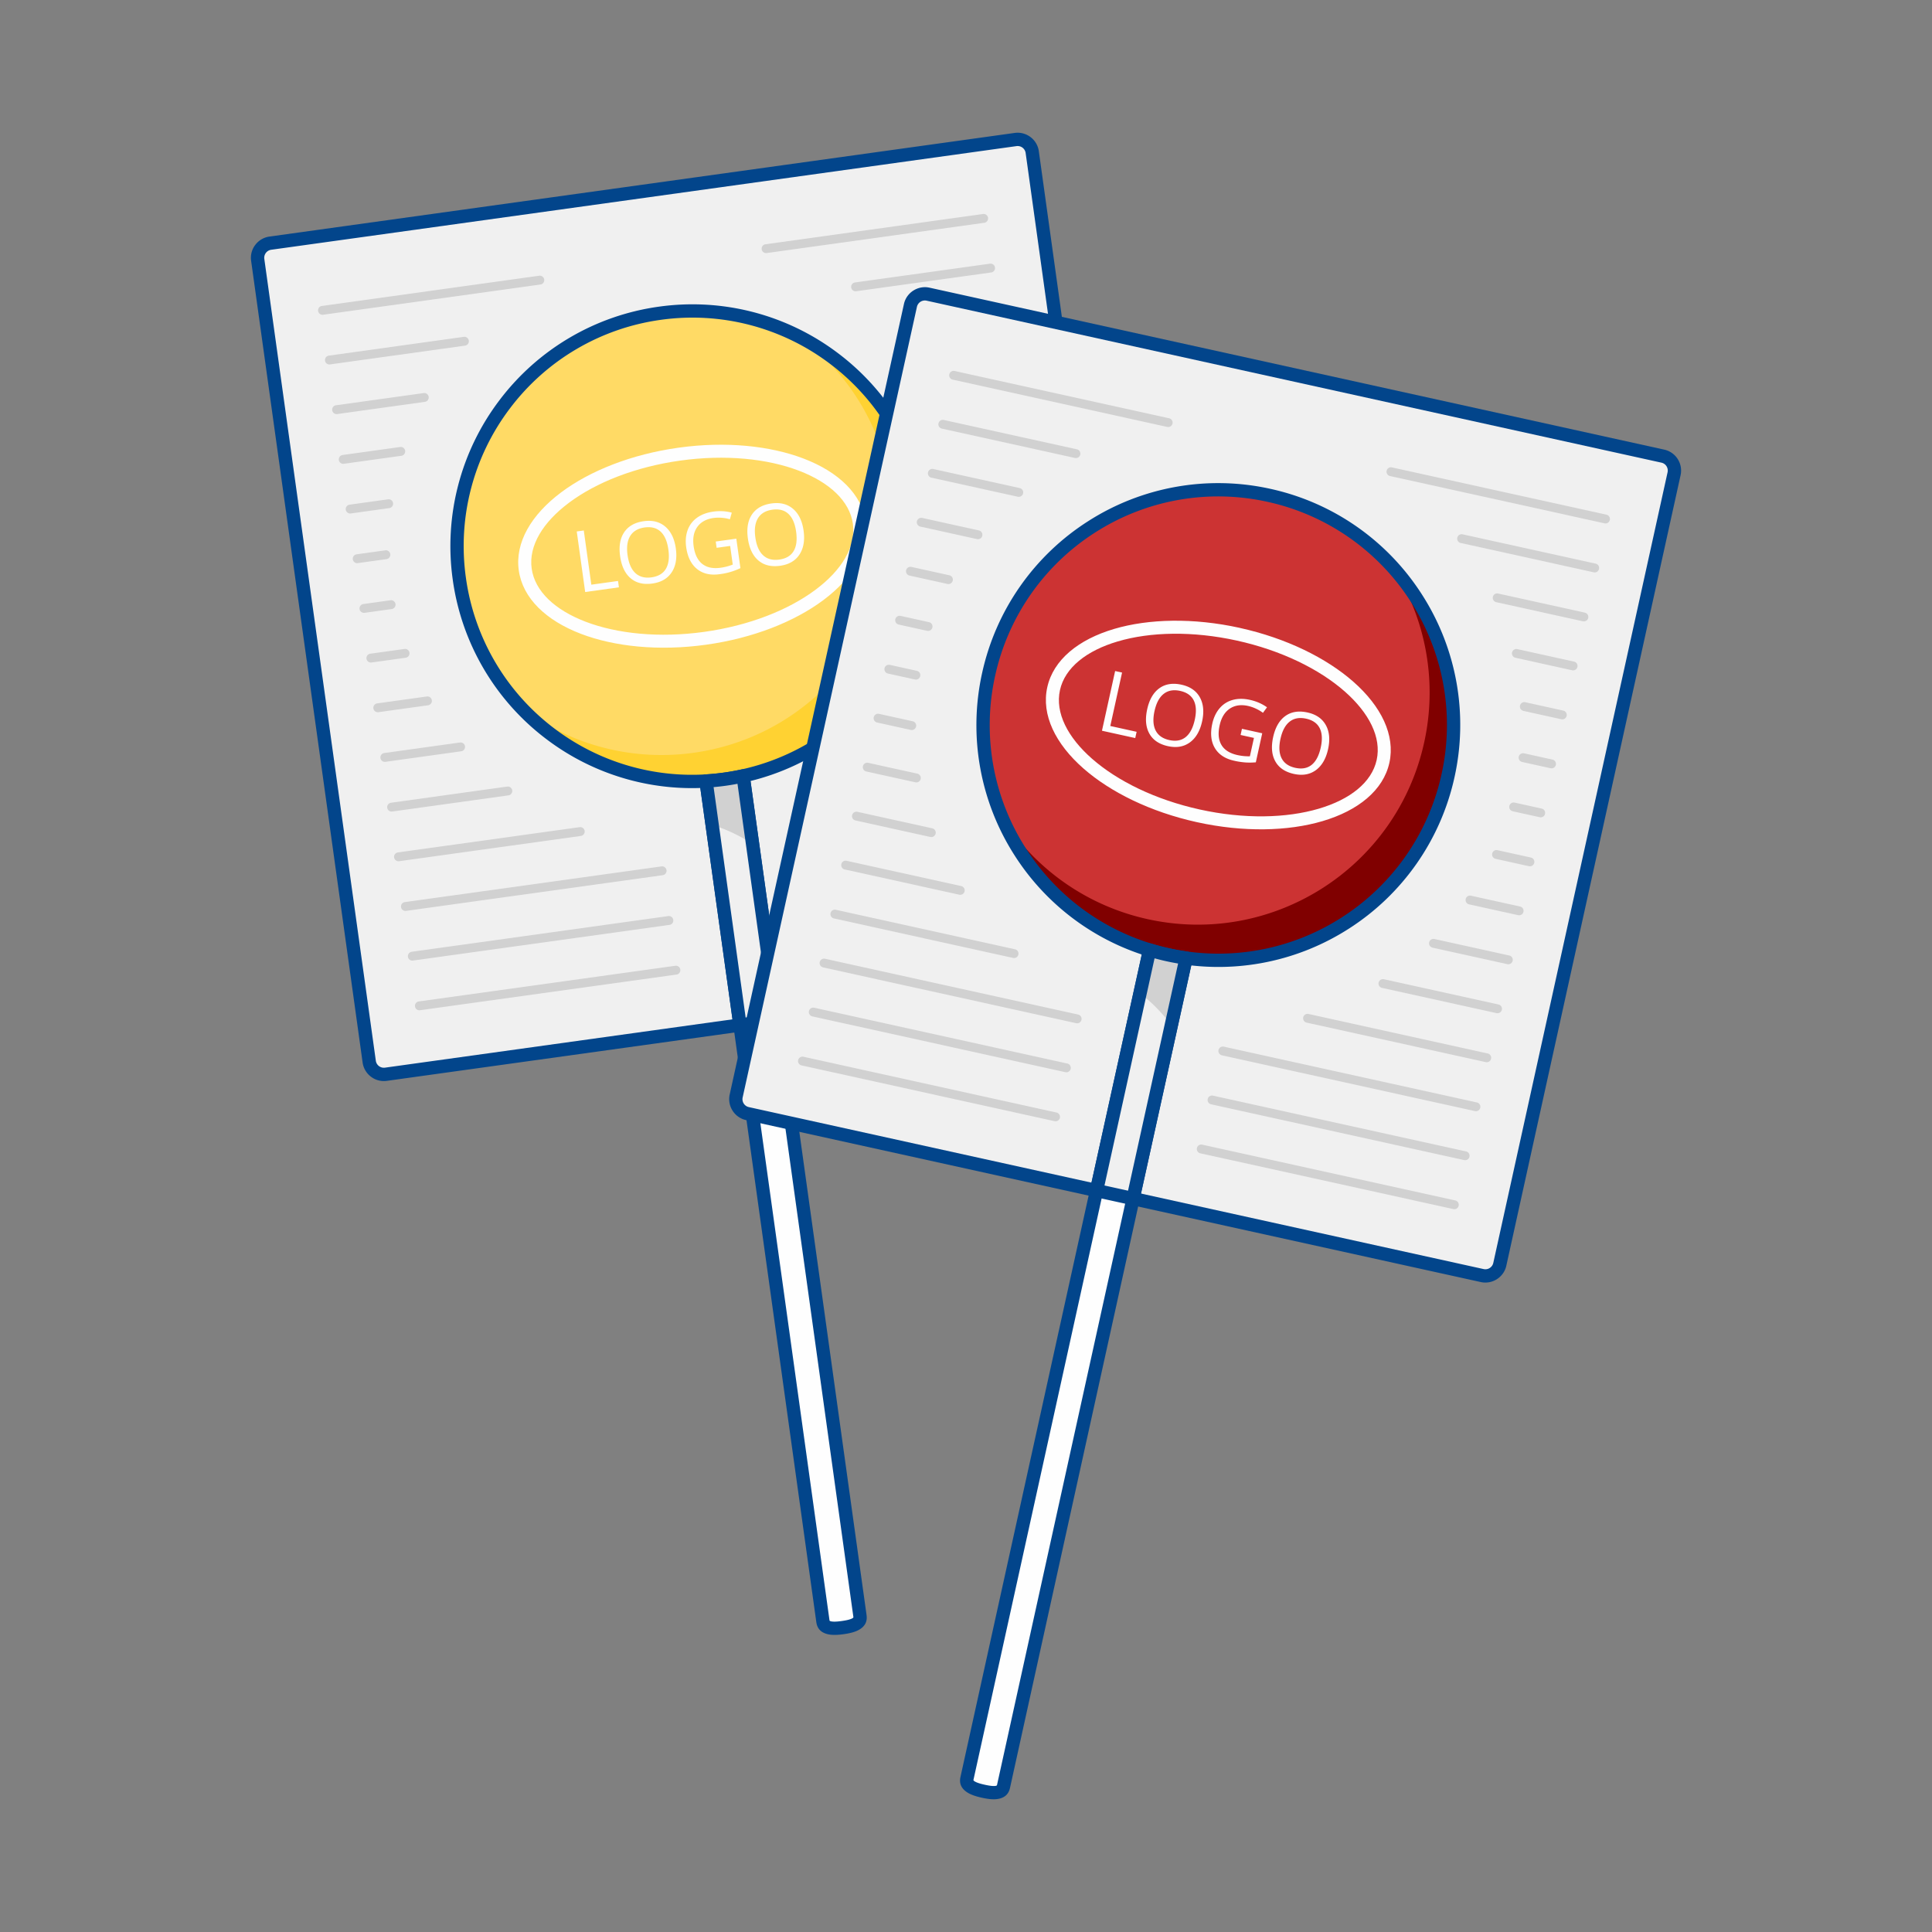 <svg id="Layer_1" xmlns="http://www.w3.org/2000/svg" version="1.1" viewBox="0 0 150 150"><rect x="0" y="0" width="150" height="150" fill="#808080" stroke="none"/><defs><style>.st0{fill:#02458b}.st2,.st4,.st5,.st7{fill-rule:evenodd}.st2{fill:#f0f0f0}.st4,.st9{fill:#fefefe}.st5{fill:#e5e6e7}.st7{fill:#d1d1d1}</style></defs><path class="st2" d="m20.984 18.88 57.866-8.047a1.149 1.149 0 0 1 1.292.976L88.8 74.066a1.147 1.147 0 0 1-.976 1.292l-57.866 8.048a1.149 1.149 0 0 1-1.292-.977l-8.658-62.257a1.149 1.149 0 0 1 .976-1.292Z"/><path class="st0" d="m20.914 18.368 57.865-8.047c.453-.063.891.065 1.23.321.34.257.582.643.645 1.096l8.658 62.257c.063.452-.065.889-.322 1.228l-.002.002a1.66 1.66 0 0 1-1.094.645l-57.865 8.048a1.651 1.651 0 0 1-1.228-.322l-.002-.002a1.66 1.66 0 0 1-.645-1.094l-8.658-62.257a1.651 1.651 0 0 1 .322-1.228l.002-.002a1.66 1.66 0 0 1 1.094-.645Zm58.007-7.024-57.864 8.047a.632.632 0 0 0-.536.709l8.658 62.257a.631.631 0 0 0 .709.536l57.864-8.047a.636.636 0 0 0 .416-.243.632.632 0 0 0 .121-.466L79.631 11.88a.629.629 0 0 0-.709-.536Z"/><path class="st7" d="M32.597 78.437a.345.345 0 0 1-.095-.683l19.93-2.772a.344.344 0 1 1 .094.682l-19.93 2.772Zm-7.51-54.001a.344.344 0 0 1-.095-.682l16.894-2.35a.345.345 0 0 1 .095.682l-16.894 2.35Zm34.438-4.789a.344.344 0 0 1-.095-.682l16.894-2.35a.344.344 0 1 1 .094.682l-16.894 2.35Zm-33.902 8.647a.344.344 0 1 1-.094-.683l10.481-1.458a.344.344 0 1 1 .094.682l-10.481 1.458Zm40.852-5.682a.344.344 0 0 1-.095-.682l10.481-1.458a.344.344 0 1 1 .095.682l-10.481 1.458ZM26.16 32.15a.345.345 0 0 1-.095-.682l6.83-.95a.344.344 0 1 1 .094.682l-6.829.95Zm44.503-6.189a.344.344 0 1 1-.094-.682l6.829-.95a.345.345 0 0 1 .095.682l-6.829.95ZM26.696 36.008a.344.344 0 0 1-.095-.682l4.467-.621a.344.344 0 1 1 .094.682l-4.467.621Zm46.866-6.518a.344.344 0 1 1-.094-.682l4.467-.621a.344.344 0 1 1 .094.682l-4.467.621ZM27.233 39.865a.344.344 0 1 1-.094-.682l2.991-.416a.344.344 0 1 1 .094.682l-2.991.416Zm48.341-6.723a.344.344 0 1 1-.095-.682l2.991-.416a.344.344 0 0 1 .095.682l-2.991.416Zm-47.805 10.58a.345.345 0 0 1-.095-.683l2.239-.311a.345.345 0 0 1 .389.293.345.345 0 0 1-.294.389l-2.239.312Zm49.093-6.828a.345.345 0 0 1-.095-.682l2.239-.312a.344.344 0 1 1 .095.682l-2.239.312ZM28.305 47.579a.344.344 0 0 1-.095-.682l2.13-.296a.345.345 0 0 1 .095.682l-2.13.296Zm49.203-6.843a.344.344 0 1 1-.094-.682l2.13-.296a.344.344 0 1 1 .094.682l-2.13.296Zm-48.666 10.7a.344.344 0 1 1-.094-.682l2.656-.369a.344.344 0 1 1 .094.682l-2.655.369Zm48.677-6.77a.345.345 0 0 1-.095-.683l2.655-.369a.344.344 0 0 1 .095.682l-2.656.369ZM29.378 55.293a.344.344 0 1 1-.095-.682l3.867-.538a.345.345 0 0 1 .095.683l-3.867.538Zm47.466-6.601a.344.344 0 1 1-.095-.682l3.867-.538a.344.344 0 1 1 .095.682l-3.867.538ZM29.915 59.15a.345.345 0 0 1-.095-.683l5.894-.82a.344.344 0 0 1 .095.682l-5.894.82Zm45.439-6.319a.344.344 0 1 1-.095-.682l5.894-.82a.344.344 0 1 1 .094.682l-5.894.82ZM30.451 63.007a.344.344 0 1 1-.094-.682l9.023-1.255a.344.344 0 1 1 .094.682l-9.023 1.255Zm42.31-5.884a.345.345 0 0 1-.095-.682l9.023-1.255a.344.344 0 0 1 .095.682l-9.023 1.255Zm-41.773 9.741a.344.344 0 1 1-.095-.682l14.11-1.962a.344.344 0 1 1 .095.682l-14.11 1.962Zm37.221-5.177a.345.345 0 0 1-.095-.683l14.111-1.962a.345.345 0 0 1 .095.682l-14.111 1.962Zm-36.685 9.034a.344.344 0 1 1-.095-.682l19.93-2.772a.344.344 0 0 1 .095.682l-19.93 2.772Zm31.401-4.367a.344.344 0 1 1-.094-.682L82.762 62.9a.344.344 0 1 1 .094.682l-19.931 2.772ZM32.06 74.578a.344.344 0 1 1-.094-.683l19.93-2.772a.345.345 0 0 1 .095.683l-19.93 2.772Zm31.402-4.367a.345.345 0 0 1-.095-.683l19.931-2.772a.344.344 0 0 1 .095.682L63.462 70.21Zm.536 3.859a.344.344 0 1 1-.094-.683l19.931-2.772a.345.345 0 0 1 .095.682l-19.931 2.772Z"/><path class="st9" d="M66.768 125.475c.08.578-.549.781-1.343.891-.795.111-1.455.087-1.535-.491l-9.073-65.237a18.398 18.398 0 0 0 2.878-.4l9.073 65.237Z"/><path class="st5" d="m55.291 64.044-.474-3.406a18.398 18.398 0 0 0 2.878-.4l.736 5.291a12.449 12.449 0 0 0-3.14-1.485Z"/><path d="M56.264 60.496c9.99-1.389 16.962-10.614 15.572-20.603-1.389-9.99-10.613-16.962-20.603-15.572-9.99 1.389-16.962 10.613-15.572 20.603 1.389 9.99 10.613 16.962 20.603 15.572Z" style="fill:#ffda65;fill-rule:evenodd"/><path d="M56.264 60.496c9.99-1.39 16.962-10.614 15.572-20.603-.847-6.091-4.607-11.06-9.677-13.696l.006.003a17.946 17.946 0 0 1 7.04 11.931c1.37 9.85-5.504 18.945-15.354 20.315a17.953 17.953 0 0 1-13.4-3.518c3.919 4.155 9.724 6.414 15.812 5.568Z" style="fill-rule:evenodd;fill:#ffd232"/><path class="st4" d="M52.685 34.758c3.666-.51 7.11-.148 9.712.847 2.7 1.033 4.522 2.76 4.823 4.929.302 2.171-.98 4.328-3.295 6.058-2.231 1.668-5.446 2.956-9.112 3.465-3.666.51-7.11.148-9.712-.847-2.7-1.033-4.521-2.759-4.823-4.929-.302-2.169.98-4.328 3.295-6.058 2.231-1.667 5.446-2.955 9.112-3.465Zm9.352 1.79c-2.451-.938-5.717-1.276-9.213-.789-3.497.486-6.547 1.703-8.648 3.273-2.019 1.51-3.144 3.333-2.897 5.11.247 1.777 1.827 3.224 4.182 4.126 2.451.938 5.717 1.276 9.213.79 3.497-.486 6.547-1.703 8.648-3.274 2.019-1.509 3.144-3.333 2.897-5.11-.247-1.777-1.827-3.224-4.182-4.126Z"/><path class="st4" d="m45.433 45.964-.654-4.701.546-.076.585 4.207 2.073-.288.069.494-2.619.364Zm7.038-3.381c.105.753-.004 1.371-.323 1.855-.321.484-.82.773-1.498.867-.693.096-1.257-.041-1.691-.412-.435-.371-.707-.942-.814-1.713-.107-.766 0-1.385.319-1.859s.825-.759 1.519-.855c.676-.094 1.233.047 1.672.423.439.376.711.941.816 1.695Zm-3.746.52c.089.637.291 1.101.608 1.393.318.291.735.401 1.25.329.521-.073.892-.291 1.112-.656.22-.365.285-.867.196-1.506-.088-.632-.286-1.093-.597-1.383-.31-.291-.725-.399-1.244-.327-.521.072-.893.292-1.119.659-.225.367-.294.864-.207 1.491Zm6.845-1.059 1.598-.222.318 2.287a5.111 5.111 0 0 1-1.619.471c-.712.099-1.295-.036-1.75-.404-.455-.368-.736-.933-.842-1.697-.068-.488-.029-.93.115-1.325a2.01 2.01 0 0 1 .73-.96c.342-.246.761-.402 1.256-.471.501-.07.982-.043 1.439.08l-.145.512a3.17 3.17 0 0 0-1.262-.1c-.573.08-.996.312-1.27.698-.274.385-.369.88-.285 1.485.088.634.31 1.094.665 1.379.355.285.833.386 1.434.302.325-.045.638-.127.939-.245l-.201-1.448-1.051.146-.068-.487Zm6.821-.84c.105.753-.004 1.371-.323 1.855-.321.484-.82.773-1.498.867-.693.096-1.257-.041-1.691-.412-.435-.371-.707-.942-.814-1.713-.107-.766 0-1.385.319-1.859.319-.473.825-.759 1.519-.855.676-.094 1.233.047 1.672.423.439.376.711.941.816 1.695Zm-3.746.52c.088.636.291 1.1.608 1.392.317.291.735.401 1.25.329.521-.073.892-.291 1.112-.656.22-.365.285-.867.196-1.506-.088-.632-.286-1.093-.597-1.383-.31-.291-.725-.399-1.244-.327-.521.072-.894.292-1.119.659-.225.367-.294.864-.207 1.491Z"/><path class="st0" d="M56.193 59.984a17.69 17.69 0 0 0 11.712-6.876 17.687 17.687 0 0 0 3.419-13.144 17.693 17.693 0 0 0-6.876-11.713 17.692 17.692 0 0 0-13.145-3.419 17.693 17.693 0 0 0-11.712 6.876 17.687 17.687 0 0 0-3.419 13.144 17.693 17.693 0 0 0 6.876 11.712 17.69 17.69 0 0 0 13.144 3.419Zm12.537-6.253a18.723 18.723 0 0 1-12.394 7.277 18.722 18.722 0 0 1-13.909-3.618 18.723 18.723 0 0 1-7.277-12.394 18.725 18.725 0 0 1 3.618-13.91 18.723 18.723 0 0 1 12.394-7.277 18.723 18.723 0 0 1 13.909 3.618 18.723 18.723 0 0 1 7.277 12.394 18.718 18.718 0 0 1-3.619 13.909Z"/><path class="st0" d="M67.28 125.404c.075.541-.167.899-.605 1.142-.315.175-.729.269-1.178.332-.45.063-.873.084-1.224.002-.488-.114-.818-.392-.894-.933L54.306 60.71a.516.516 0 0 1 .441-.582l.06-.005a17.798 17.798 0 0 0 2.779-.388.517.517 0 0 1 .615.393l9.08 65.277Zm-1.105.242c.055-.03.087-.063.082-.099L57.26 60.854l-.183.034a17.187 17.187 0 0 1-1.481.206l-.19.018 8.997 64.693c.005.036.045.059.106.073.198.046.502.025.846-.023s.643-.111.821-.209Z"/><path class="st2" d="m57.452 79.582-2.634-18.943a18.398 18.398 0 0 0 2.878-.4l2.634 18.943-2.878.4Z"/><path class="st0" d="M57.373 80.114a.517.517 0 0 1-.142-1.023l3.193-.444a.517.517 0 0 1 .142 1.024l-3.193.444Z"/><path class="st7" d="m55.291 64.044-.474-3.406a18.398 18.398 0 0 0 2.878-.4l.736 5.291a12.449 12.449 0 0 0-3.14-1.485Z"/><path class="st0" d="M56.941 79.653 54.306 60.71a.507.507 0 0 1 .025-.243l3.85-.403a.467.467 0 0 1 .018.064l2.64 18.983-1.022.142-2.559-18.399-.183.034a17.187 17.187 0 0 1-1.481.206l-.19.018 2.559 18.399-1.023.142Z"/><path class="st2" d="m72.051 22.839 57.053 12.576a1.15 1.15 0 0 1 .872 1.365l-13.531 61.383a1.149 1.149 0 0 1-1.365.872L58.027 86.459a1.15 1.15 0 0 1-.872-1.365l13.531-61.383a1.149 1.149 0 0 1 1.365-.872Z"/><path class="st0" d="m72.163 22.334 57.052 12.576a1.66 1.66 0 0 1 1.042.729c.229.359.322.805.224 1.252L116.95 98.273c-.098.445-.37.811-.729 1.04l-.002.002a1.657 1.657 0 0 1-1.25.224L57.917 86.963a1.655 1.655 0 0 1-1.04-.729v-.002a1.653 1.653 0 0 1-.225-1.25L70.183 23.6c.098-.445.37-.811.729-1.04h.002c.359-.23.805-.323 1.25-.225Zm56.829 13.586L71.94 23.344a.632.632 0 0 0-.75.479L57.659 85.206a.63.63 0 0 0 .479.749l57.052 12.576a.63.63 0 0 0 .749-.479l13.531-61.383a.627.627 0 0 0-.479-.749Z"/><path class="st7" d="M62.229 82.717a.344.344 0 1 1 .148-.672l19.651 4.332a.344.344 0 1 1-.148.672l-19.65-4.332Zm11.737-53.242a.343.343 0 1 1 .148-.672l16.657 3.672a.344.344 0 1 1-.148.672l-16.657-3.672Zm33.954 7.485a.344.344 0 1 1 .148-.672l16.657 3.672a.343.343 0 1 1-.148.672L107.92 36.96Zm-34.793-3.682a.344.344 0 1 1 .148-.672l10.334 2.278a.344.344 0 1 1-.148.672l-10.334-2.278Zm40.278 8.878a.344.344 0 1 1 .148-.672l10.334 2.278a.344.344 0 1 1-.148.672l-10.334-2.278Zm-41.116-5.075a.345.345 0 0 1 .148-.672l6.734 1.485a.343.343 0 1 1-.148.672l-6.734-1.484Zm43.878 9.672a.344.344 0 1 1 .148-.672l6.733 1.484a.344.344 0 1 1-.148.672l-6.733-1.484Zm-44.716-5.869a.343.343 0 1 1 .148-.672l4.404.971a.344.344 0 1 1-.148.672l-4.404-.971Zm46.207 10.185a.344.344 0 1 1 .148-.672l4.404.971a.344.344 0 1 1-.148.672l-4.404-.971Zm-47.045-6.382a.344.344 0 1 1 .148-.672l2.949.65a.344.344 0 1 1-.148.672l-2.949-.65Zm47.662 10.506a.344.344 0 1 1 .148-.672l2.949.65a.344.344 0 1 1-.148.672l-2.949-.65ZM69.774 48.49a.344.344 0 1 1 .148-.672l2.208.487a.344.344 0 1 1-.148.672l-2.208-.487Zm48.404 10.669a.343.343 0 1 1 .148-.672l2.208.487a.344.344 0 1 1-.148.672l-2.208-.487Zm-49.242-6.867a.343.343 0 1 1 .148-.672l2.1.463a.344.344 0 1 1-.148.672l-2.1-.463Zm48.511 10.694a.344.344 0 1 1 .148-.672l2.1.463a.343.343 0 1 1-.148.672l-2.1-.463Zm-49.349-6.891a.344.344 0 1 1 .148-.672l2.618.577a.343.343 0 1 1-.148.672l-2.618-.577Zm47.993 10.579a.345.345 0 0 1 .148-.672l2.618.577a.344.344 0 1 1-.148.672l-2.618-.577Zm-48.832-6.776a.344.344 0 1 1 .148-.672l3.813.84a.344.344 0 1 1-.148.672l-3.813-.84Zm46.799 10.316a.344.344 0 1 1 .148-.672l3.813.84a.344.344 0 1 1-.148.672l-3.813-.84Zm-47.637-6.513a.344.344 0 1 1 .148-.672l5.811 1.281a.343.343 0 1 1-.148.672l-5.811-1.281Zm44.801 9.875a.344.344 0 1 1 .148-.672l5.811 1.281a.344.344 0 1 1-.148.672l-5.811-1.281Zm-45.639-6.072a.344.344 0 1 1 .148-.672l8.896 1.961a.344.344 0 1 1-.148.672l-8.896-1.961Zm41.715 9.195a.344.344 0 1 1 .148-.672l8.896 1.961a.344.344 0 1 1-.148.672l-8.896-1.961Zm-42.553-5.392a.344.344 0 1 1 .148-.672l13.912 3.067a.344.344 0 1 1-.148.672l-13.912-3.067Zm36.699 8.089a.344.344 0 1 1 .148-.672l13.912 3.067a.343.343 0 1 1-.148.672l-13.912-3.067Zm-37.538-4.287a.344.344 0 1 1 .148-.672l19.65 4.332a.343.343 0 1 1-.148.672l-19.65-4.332Zm30.961 6.825a.343.343 0 1 1 .148-.672l19.651 4.332a.344.344 0 1 1-.148.672l-19.651-4.332Zm-31.799-3.022a.344.344 0 1 1 .148-.672l19.65 4.332a.344.344 0 1 1-.148.672l-19.65-4.332Zm30.96 6.825a.344.344 0 1 1 .148-.672l19.651 4.332a.344.344 0 1 1-.148.672l-19.651-4.332Zm-.838 3.805a.344.344 0 1 1 .148-.672l19.651 4.332a.344.344 0 1 1-.148.672L93.19 89.542Z"/><path class="st9" d="M77.911 138.702c-.125.57-.785.541-1.569.368-.784-.173-1.394-.424-1.269-.994l14.178-64.32a18.363 18.363 0 0 0 2.838.626L77.91 138.703Z"/><path class="st5" d="m88.512 77.114.74-3.358a18.363 18.363 0 0 0 2.838.626l-1.15 5.216a12.436 12.436 0 0 0-2.428-2.484Z"/><path d="M90.659 74.126c9.85 2.171 19.594-4.053 21.765-13.903 2.171-9.849-4.053-19.594-13.903-21.765-9.849-2.171-19.594 4.053-21.765 13.903-2.171 9.85 4.053 19.594 13.903 21.765Z" style="fill:#c33;fill-rule:evenodd"/><path d="M90.659 74.125c9.85 2.171 19.594-4.053 21.765-13.902 1.324-6.006-.473-11.972-4.311-16.207l.005.005a17.95 17.95 0 0 1 2.452 13.635c-2.141 9.712-11.749 15.849-21.461 13.708a17.95 17.95 0 0 1-11.34-7.957c2.23 5.259 6.886 9.395 12.889 10.718Z" style="fill:maroon;fill-rule:evenodd"/><path class="st4" d="M96.253 48.749c3.614.797 6.718 2.334 8.811 4.171 2.172 1.908 3.279 4.16 2.808 6.299-.472 2.14-2.423 3.717-5.196 4.534-2.672.788-6.134.877-9.748.08-3.615-.797-6.718-2.333-8.811-4.171-2.172-1.907-3.28-4.159-2.808-6.299.472-2.139 2.424-3.717 5.196-4.535 2.672-.788 6.134-.877 9.748-.081Zm8.146 4.931c-1.971-1.731-4.916-3.184-8.364-3.944-3.447-.76-6.73-.68-9.247.062-2.418.713-4.107 2.031-4.493 3.784-.386 1.752.592 3.658 2.486 5.322 1.971 1.731 4.916 3.184 8.364 3.944 3.447.76 6.73.68 9.247-.062 2.419-.714 4.107-2.031 4.493-3.784.386-1.752-.592-3.658-2.486-5.322Z"/><path class="st4" d="m85.556 56.734 1.022-4.635.539.119-.914 4.148 2.044.451-.107.486-2.583-.569Zm7.775-.722c-.164.742-.48 1.284-.948 1.627-.47.342-1.038.439-1.706.292-.683-.151-1.164-.475-1.441-.975-.279-.499-.335-1.129-.168-1.889.166-.755.482-1.299.945-1.632.463-.333 1.037-.425 1.722-.274.667.147 1.139.473 1.421.978.281.505.339 1.13.175 1.873Zm-3.693-.815c-.138.628-.11 1.133.086 1.517.196.384.549.631 1.058.744.514.113.938.038 1.271-.229.333-.266.569-.714.708-1.344.137-.623.112-1.124-.079-1.504-.19-.38-.541-.626-1.053-.739-.513-.113-.939-.037-1.278.229-.339.265-.576.708-.712 1.326Zm6.786 1.387 1.575.347-.497 2.255a5.173 5.173 0 0 1-.787.012 5.8 5.8 0 0 1-.894-.134c-.702-.155-1.202-.484-1.501-.988-.298-.503-.365-1.131-.2-1.884.106-.481.297-.882.569-1.202.273-.32.613-.535 1.018-.647.406-.112.853-.113 1.341-.005.494.109.935.301 1.322.576l-.314.429a3.158 3.158 0 0 0-1.148-.532c-.565-.124-1.042-.054-1.433.213-.391.266-.652.697-.783 1.293-.138.625-.09 1.134.144 1.524.234.391.647.651 1.239.782.321.071.643.103.966.096l.315-1.428-1.037-.228.106-.48Zm6.687 1.584c-.164.742-.48 1.284-.948 1.627-.47.342-1.038.439-1.706.292-.683-.151-1.164-.475-1.441-.975-.279-.499-.335-1.129-.168-1.889.167-.755.482-1.299.945-1.632.463-.333 1.037-.425 1.722-.274.667.147 1.139.473 1.421.978.281.505.339 1.13.175 1.873Zm-3.693-.815c-.138.628-.11 1.133.086 1.517.196.384.549.631 1.058.743.514.113.938.038 1.271-.228.333-.266.569-.714.708-1.344.137-.623.112-1.124-.079-1.504-.19-.38-.541-.626-1.052-.739-.514-.113-.939-.037-1.279.229-.339.265-.576.708-.712 1.326Z"/><path class="st0" d="M90.77 73.621a17.693 17.693 0 0 0 13.373-2.374 17.694 17.694 0 0 0 7.777-11.135 17.693 17.693 0 0 0-2.374-13.373 17.694 17.694 0 0 0-11.135-7.777 17.693 17.693 0 0 0-13.373 2.374 17.694 17.694 0 0 0-7.777 11.135 17.693 17.693 0 0 0 2.374 13.373 17.694 17.694 0 0 0 11.135 7.777Zm13.929-1.504a18.72 18.72 0 0 1-14.151 2.513 18.72 18.72 0 0 1-11.783-8.23 18.72 18.72 0 0 1-2.513-14.151 18.72 18.72 0 0 1 8.23-11.783 18.72 18.72 0 0 1 14.151-2.513 18.72 18.72 0 0 1 11.783 8.23 18.72 18.72 0 0 1 2.513 14.151 18.722 18.722 0 0 1-8.229 11.783Z"/><path class="st0" d="M78.416 138.814c-.118.533-.469.785-.964.86-.356.054-.777-.001-1.22-.099-.444-.098-.848-.225-1.149-.423-.418-.277-.631-.652-.513-1.186l14.178-64.32a.516.516 0 0 1 .616-.393l.058.016c.237.072.458.135.662.189a18.576 18.576 0 0 0 2.077.414c.282.039.479.3.44.583l-14.185 64.36Zm-1.12-.158c.062-.009.103-.029.111-.065l14.06-63.784-.183-.032a17.683 17.683 0 0 1-1.46-.322l-.185-.049-14.06 63.784c-.008.035.022.071.074.105.169.112.462.198.802.273s.641.12.842.09Z"/><path class="st2" d="m85.135 92.434 4.117-18.677a18.363 18.363 0 0 0 2.838.626L87.973 93.06l-2.838-.625Z"/><path class="st0" d="M84.876 92.905a.515.515 0 1 1 .222-1.008l3.149.694a.517.517 0 0 1-.223 1.009l-3.148-.694Z"/><path class="st7" d="m88.512 77.114.74-3.358a18.363 18.363 0 0 0 2.838.626l-1.15 5.216a12.436 12.436 0 0 0-2.428-2.484Z"/><path class="st0" d="m84.631 92.322 4.117-18.677a.505.505 0 0 1 .108-.22l3.75.962a.489.489 0 0 1-.005.066L88.476 93.17l-1.007-.222 3.999-18.141-.183-.032a17.683 17.683 0 0 1-1.46-.322l-.185-.049-3.999 18.141-1.009-.223Z"/></svg>